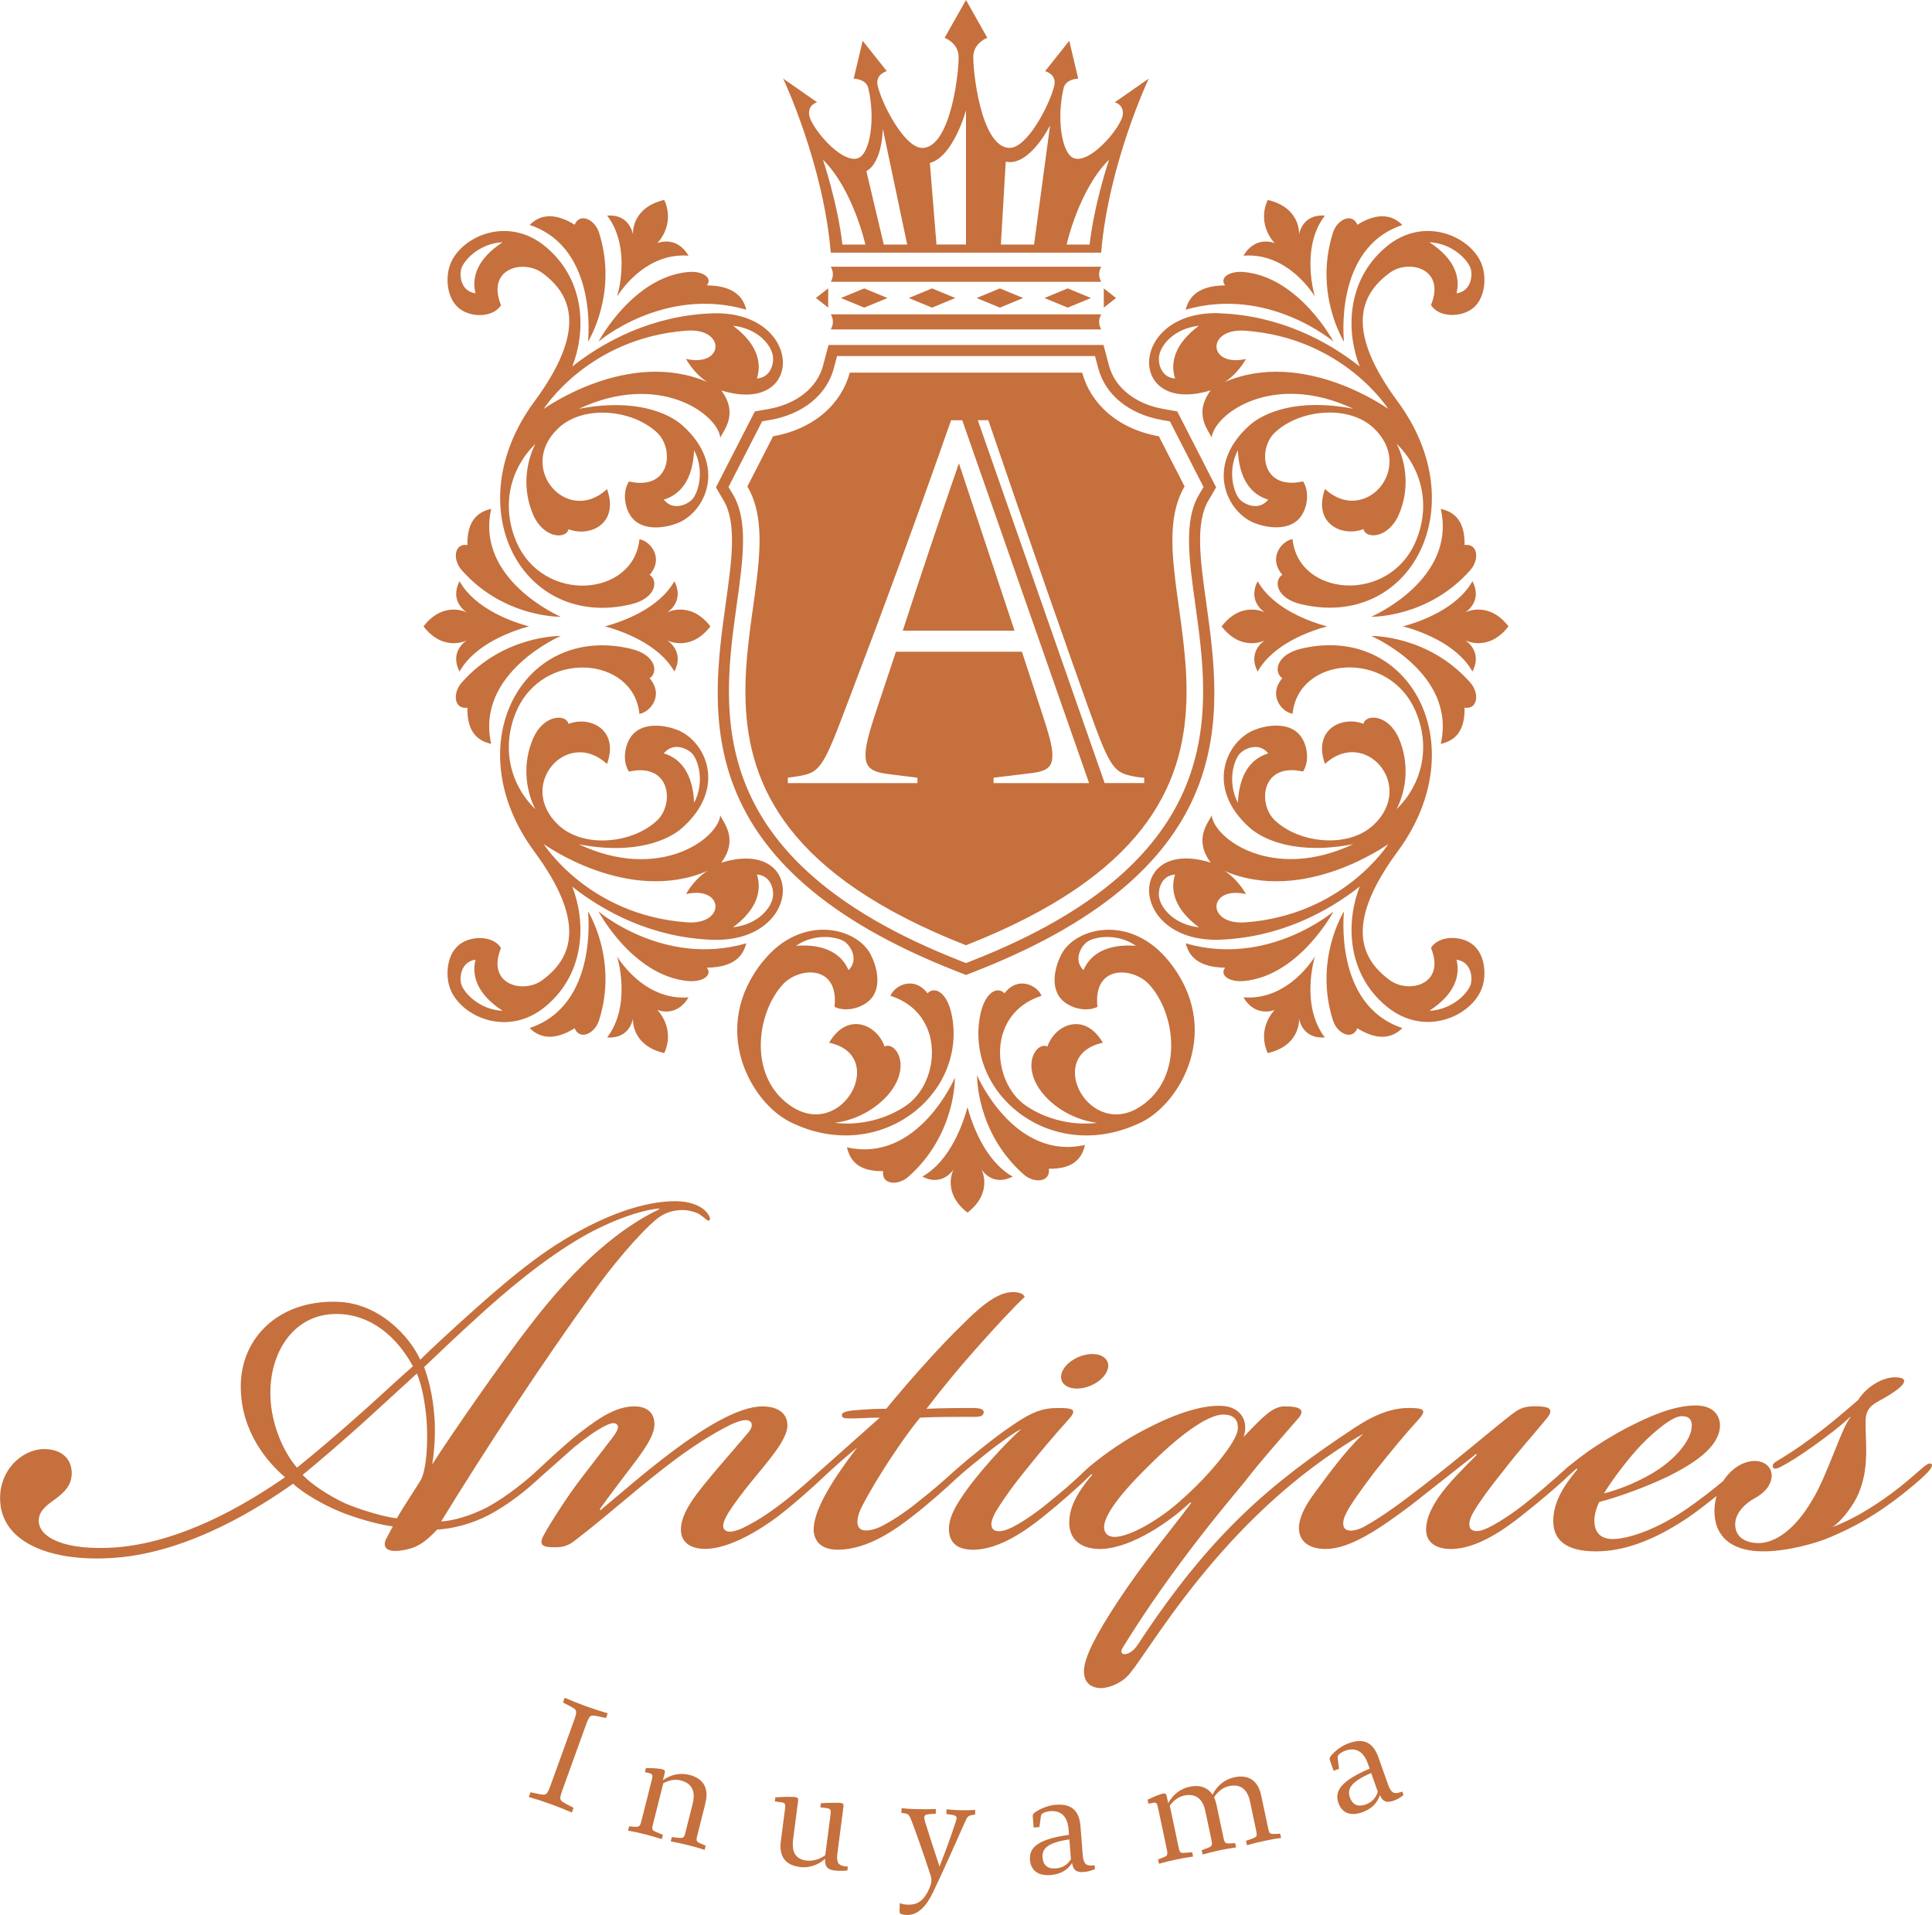 <?xml version="1.0" encoding="UTF-8"?>
<svg id="_レイヤー_2" data-name="レイヤー_2" xmlns="http://www.w3.org/2000/svg" width="231.03mm" height="229mm" viewBox="0 0 654.88 649.15">
  <defs>
    <style>
      .cls-1 {
        fill: #c5703d;
      }
    </style>
  </defs>
  <g id="_レイヤー_1-2" data-name="レイヤー_1">
    <path class="cls-1" d="M190.07,215.58s-29.03,12.47-23.58,36.58c-4.14-.97-8.22-3.5-8.07-12.27-4.49.69-5.12-4.88-1.94-8.5,14.31-16.23,33.59-15.81,33.59-15.81ZM373.28,111.67c-.46-.79-.72-1.65-.72-2.56s.26-1.78.72-2.56h-91.68c.46.79.72,1.65.72,2.56s-.26,1.78-.72,2.56h91.68ZM373.28,95.53c-.46-.79-.72-1.65-.72-2.56s.26-1.78.72-2.56h-91.68c.46.79.72,1.65.72,2.56s-.26,1.78-.72,2.56h91.68ZM338.94,104.28l7.89-3.26-7.89-3.26-7.89,3.26,7.89,3.26ZM496.65,207.59s6.08-3.6,2.46-10.57c-5.38,9.57-18.29,13.89-23.52,15.3,5.23,1.4,18.14,5.73,23.52,15.3,3.62-6.96-2.46-10.57-2.46-10.57,0,0,7.82,4.15,14.68-4.73-6.85-8.88-14.68-4.73-14.68-4.73ZM292.95,104.28l7.89-3.26-7.89-3.26-7.89,3.26,7.89,3.26ZM315.94,104.28l7.89-3.26-7.89-3.26-7.89,3.26,7.89,3.26ZM361.93,104.28l7.89-3.26-7.89-3.26-7.89,3.26,7.89,3.26ZM158.43,184.76c-4.49-.69-5.12,4.88-1.94,8.5,14.31,16.23,33.59,15.81,33.59,15.81,0,0-29.03-12.47-23.58-36.58-4.14.97-8.22,3.5-8.07,12.27ZM278.99,123.9l1.86-6.96h93.2l1.85,6.96c2.01,7.54,8.95,13.06,18.56,14.75l4.59.81,13.18,25.74-2.61,4.44c-4.51,7.68-2.77,20.22-.74,34.75,5.25,37.68,12.44,89.28-78.01,124.76l-3.42,1.34-3.42-1.34c-90.45-35.48-83.26-87.08-78.01-124.75,2.03-14.53,3.78-27.07-.74-34.75l-2.61-4.44,13.18-25.74,4.59-.81c9.61-1.7,16.55-7.21,18.56-14.75ZM261.08,142.34l-2.75.49-11.39,22.24,1.57,2.66c5.18,8.8,3.34,21.95,1.22,37.17-5.08,36.44-12.03,86.35,75.67,120.75l2.05.81,2.05-.81c87.7-34.4,80.75-84.3,75.67-120.74-2.12-15.22-3.96-28.36,1.22-37.17l1.57-2.66-11.39-22.24-2.75-.49c-11.09-1.96-19.14-8.49-21.53-17.48l-1.12-4.18h-87.43l-1.11,4.18c-2.4,8.99-10.45,15.52-21.53,17.48ZM401.91,319.77c.8,2.8,2.66,8.17,13.39,8.24-2.08,2.62,1.52,4.98,6.32,4.54,18.78-1.71,30.4-23.59,30.4-23.59,0,0-22.11,18.9-50.11,10.81ZM228.58,197.03c-5.38,9.57-18.29,13.89-23.52,15.3,5.23,1.4,18.14,5.73,23.52,15.3,3.62-6.96-2.46-10.57-2.46-10.57,0,0,7.82,4.15,14.68-4.73-6.85-8.88-14.68-4.73-14.68-4.73,0,0,6.08-3.6,2.46-10.57ZM155.19,320.61c3.99-3.64,12.01-3.61,14.62.74-5.09,12.42,7.5,15.61,13.89,10.98,10.81-7.83,14.69-20.25-2.59-43.67-26.53-35.96-4.15-77.42,32.67-68.75,8.75,2.06,9.37,8.18,6.41,9.99,5.03,5.87.08,11.57-3.46,12.08-1.92-19.53-32.77-22.08-41.79-.66-5.14,12.21-1.96,24.68,6.51,33-3.46-6.9-4.3-15.82-.74-24.01,3.59-8.25,11.25-8.31,11.99-4.92,7.19-2.82,17.28,1.84,13.04,13.59-13.39-12.43-30.78,7.07-16.56,20.6,8.56,8.14,25.35,6.39,33.63-1.54,5.78-5.54,4.55-19.69-9.63-16.47-2.48-3.74-1.48-10.46,2.16-13.43,3.76-3.08,9.89-2.41,14.19-.74,9.52,3.67,17.15,19.46,1.76,33.19-4.67,4.16-16.04,9.31-35.14,5.59,27.38,12.85,47.2-1.86,48-9.8.85,2.27,6.4,7.9.33,16.05,28.74-8.86,27.97,27.37-3.27,26.13-20.19-.8-36.29-9.37-47.25-18.02,4.53,11.43,4.79,29.04-8.98,40.57-13.16,11.01-29.46,3.17-32.59-6.53-1.42-4.39-.8-10.66,2.79-13.94ZM248.48,314.33c7.92-.86,12.76-6.04,13.49-10.18.41-2.31-.49-7.33-5.41-7.72,1.75,5.45.08,11.83-8.08,17.89ZM235.28,272.11c3.73-7.04,1.36-14.79-.86-16.88-1.71-1.61-6.34-3.71-9.42.15,5.49,1.61,9.84,6.57,10.28,16.72ZM232.74,312.65c13.4.99,12.75-12.52-.2-9.58,1.74-3.2,4.96-6.59,7.34-7.88-26.97,11.62-55.58-9.08-55.58-9.08,0,0,15.14,24.08,48.44,26.53ZM156.27,333.36c.68,2.98,6.16,8.94,14.12,9.28-8.54-5.52-10.61-11.78-9.22-17.33-4.89.71-5.42,5.76-4.9,8.05ZM307.86,398.93c16.23-14.31,15.81-33.59,15.81-33.59,0,0-12.47,29.03-36.58,23.58.97,4.14,3.5,8.22,12.27,8.07-.69,4.49,4.88,5.12,8.5,1.94ZM343.25,398.83c-9.57-5.38-13.89-18.29-15.3-23.52-1.4,5.23-5.73,18.14-15.3,23.52,6.96,3.62,10.57-2.46,10.57-2.46,0,0-4.15,7.82,4.73,14.68,8.88-6.85,4.73-14.68,4.73-14.68,0,0,3.6,6.08,10.57,2.46ZM367.78,388.11c-24.11,5.44-36.58-23.58-36.58-23.58,0,0-.42,19.28,15.81,33.59,3.61,3.18,9.18,2.55,8.5-1.94,8.77.15,11.3-3.93,12.27-8.07ZM252.97,319.77c-27.99,8.08-50.11-10.81-50.11-10.81,0,0,11.62,21.88,30.4,23.59,4.8.44,8.39-1.92,6.32-4.54,10.73-.07,12.59-5.43,13.39-8.24ZM253.34,164.89l8.71-17c14.1-2.49,23.23-11.2,25.99-21.57h78.79c2.77,10.37,11.89,19.08,25.99,21.57l8.71,17c-20.12,34.21,46.45,108.25-74.1,155.53-120.55-47.28-53.98-121.32-74.1-155.53ZM331.44,142.44l43,123h13.41v-1.82l-2.14-.18c-8.18-1.42-9.07-1.96-16.9-23.84-4.98-13.88-21.17-59.97-33.81-97.16h-3.56ZM267.03,265.45h43.95v-1.82l-9.96-1.25c-5.69-.71-7.65-2.31-7.65-6.41,0-3.02,1.07-7.29,3.74-15.3l6.58-19.75h42.71l6.58,20.11c2.67,8.19,3.74,11.92,3.74,14.95,0,3.92-1.6,5.34-6.76,6.05l-13.17,1.6v1.82h32.37l-43-123h-3.78c-11.57,33.1-23.31,64.95-34.7,94.84-8.9,23.49-9.43,24.73-18.15,25.98l-2.49.36v1.82ZM233.37,338.08c-15.44,1.2-24.2-13.88-24.2-13.88,0,0,5.09,16.4-3.37,27.46,7.83.58,8.74-6.43,8.74-6.43,0,0-.76,9.09,10.62,11.75,3.85-8.56-2.36-14.64-2.36-14.64,0,0,6.47,2.78,10.57-4.26ZM325.04,157.04c-6.41,18.51-13.17,38.61-19.04,56.76h37.9l-18.86-56.76ZM449.08,351.66c-8.47-11.06-3.37-27.46-3.37-27.46,0,0-8.76,15.07-24.2,13.88,4.1,7.04,10.57,4.26,10.57,4.26,0,0-6.21,6.08-2.36,14.64,11.38-2.65,10.62-11.75,10.62-11.75,0,0,.91,7.01,8.74,6.43ZM280.73,97.75l-4.16,3.26,4.16,3.26v-6.53ZM202.87,115.79s22.11-18.9,50.11-10.81c-.8-2.8-2.66-8.17-13.39-8.24,2.08-2.62-1.52-4.98-6.32-4.54-18.78,1.71-30.4,23.59-30.4,23.59ZM281.6,85.65c-2.5-30.15-16.14-59.01-16.14-59.01l11.53,8.04c-2.58.74-3.38,3.25-2.27,5.77,2.38,5.37,10.98,14.75,15.97,13.23,4.25-1.29,6.11-13.43,3.63-23.81-.76-3.2-4.95-3.2-4.95-3.2l3.04-12.84,8.18,10.28s-4.03,1.05-3.09,4.98c1.55,6.44,9.28,21.42,15.38,21.05,9.66-.58,12.3-26.95,12.04-31.29-.27-4.38-4.73-6.04-4.73-6.04L327.44,0h0s0,0,0,0l7.22,12.81s-4.46,1.65-4.73,6.04c-.26,4.34,2.38,30.71,12.04,31.29,6.1.37,13.83-14.62,15.38-21.05.95-3.93-3.09-4.98-3.09-4.98l8.18-10.28,3.04,12.84s-4.19,0-4.95,3.2c-2.47,10.38-.62,22.51,3.63,23.81,4.99,1.52,13.6-7.86,15.97-13.23,1.11-2.52.32-5.02-2.27-5.77l11.53-8.04s-13.64,28.87-16.14,59.01h-91.67ZM361.55,82.9h7.79c1.55-13.82,6.59-28.77,6.59-28.77-10.22,10.07-14.38,28.77-14.38,28.77ZM339.26,82.9h11.25l5.43-40.4s-6.92,14.05-15.03,12.3l-1.65,28.09ZM315.19,55.24l2.24,27.65h10.01v-45.52s-4.23,15.74-12.25,17.87ZM293.66,58l5.91,24.9h7.94l-8.28-39.31s-.04,11.41-5.56,14.41ZM278.95,54.13s5.04,14.95,6.59,28.77h7.79s-4.16-18.7-14.38-28.77ZM413.65,106.21c20.19.8,36.29,9.37,47.25,18.02-4.53-11.43-4.79-29.04,8.98-40.57,13.16-11.01,29.46-3.17,32.59,6.53,1.42,4.39.8,10.66-2.79,13.94-3.99,3.64-12.01,3.61-14.62-.74,5.09-12.42-7.5-15.61-13.89-10.98-10.81,7.83-14.69,20.25,2.59,43.67,26.53,35.96,4.15,77.42-32.67,68.75-8.75-2.06-9.37-8.18-6.41-9.99-5.03-5.86-.08-11.57,3.46-12.08,1.92,19.53,32.77,22.08,41.79.66,5.14-12.21,1.96-24.68-6.51-33,3.46,6.9,4.3,15.82.74,24.01-3.59,8.25-11.25,8.31-11.99,4.92-7.19,2.82-17.28-1.84-13.04-13.59,13.39,12.43,30.78-7.07,16.56-20.6-8.56-8.14-25.35-6.39-33.63,1.54-5.78,5.54-4.55,19.69,9.63,16.47,2.48,3.74,1.48,10.46-2.16,13.43-3.76,3.08-9.89,2.41-14.19.74-9.52-3.67-17.15-19.46-1.76-33.19,4.67-4.16,16.04-9.31,35.14-5.59-27.38-12.85-47.2,1.86-48,9.8-.85-2.27-6.4-7.9-.33-16.05-28.74,8.86-27.97-27.37,3.27-26.13ZM419.6,152.63c-3.73,7.04-1.36,14.79.86,16.88,1.71,1.61,6.34,3.71,9.42-.15-5.49-1.61-9.84-6.57-10.28-16.72ZM484.49,82.11c8.54,5.52,10.61,11.78,9.22,17.33,4.89-.71,5.42-5.76,4.9-8.05-.68-2.98-6.16-8.94-14.12-9.28ZM422.34,121.67c-1.74,3.2-4.96,6.59-7.34,7.88,26.97-11.62,55.58,9.08,55.58,9.08,0,0-15.14-24.08-48.44-26.53-13.4-.99-12.75,12.52.2,9.58ZM398.32,128.31c-1.75-5.45-.08-11.83,8.08-17.89-7.92.86-12.76,6.04-13.49,10.18-.41,2.31.49,7.33,5.41,7.72ZM452.01,115.79s-11.62-21.88-30.4-23.59c-4.8-.44-8.39,1.92-6.32,4.54-10.73.07-12.59,5.43-13.39,8.24,27.99-8.08,50.11,10.81,50.11,10.81ZM209.17,100.55s8.76-15.07,24.2-13.88c-4.1-7.04-10.57-4.26-10.57-4.26,0,0,6.21-6.08,2.36-14.64-11.38,2.65-10.62,11.75-10.62,11.75,0,0-.91-7.01-8.74-6.43,8.47,11.06,3.37,27.46,3.37,27.46ZM374.15,97.75v6.53l4.15-3.26-4.15-3.26ZM199.3,115.83s10.3-16.3,3.76-36.93c-1.45-4.59-6.56-6.92-8.28-2.72-7.43-4.65-12.29-2.96-15.25.08,23.46,7.76,19.77,39.56,19.77,39.56ZM158.23,217.06s-6.08,3.6-2.46,10.57c5.38-9.57,18.29-13.89,23.52-15.3-5.23-1.4-18.14-5.73-23.52-15.3-3.62,6.96,2.46,10.57,2.46,10.57,0,0-7.82-4.15-14.68,4.73,6.85,8.88,14.68,4.73,14.68,4.73ZM445.71,100.55s-5.09-16.4,3.37-27.46c-7.83-.58-8.74,6.43-8.74,6.43,0,0,.76-9.09-10.62-11.75-3.85,8.56,2.36,14.64,2.36,14.64,0,0-6.47-2.78-10.57,4.26,15.44-1.2,24.2,13.88,24.2,13.88ZM155.19,104.14c-3.59-3.28-4.21-9.54-2.79-13.94,3.13-9.7,19.43-17.55,32.59-6.53,13.77,11.52,13.51,29.13,8.98,40.57,10.96-8.64,27.06-17.22,47.25-18.02,31.24-1.23,32.01,35,3.27,26.13,6.07,8.15.52,13.78-.33,16.05-.81-7.94-20.62-22.65-48-9.8,19.1-3.72,30.47,1.42,35.14,5.59,15.39,13.73,7.76,29.51-1.76,33.19-4.31,1.66-10.43,2.33-14.19-.74-3.64-2.98-4.64-9.69-2.16-13.43,14.18,3.22,15.41-10.93,9.63-16.47-8.28-7.94-25.07-9.69-33.63-1.54-14.22,13.53,3.17,33.04,16.56,20.6,4.24,11.74-5.85,16.41-13.04,13.59-.73,3.38-8.4,3.32-11.99-4.92-3.56-8.19-2.72-17.11.74-24.01-8.47,8.32-11.65,20.79-6.51,33,9.02,21.43,39.86,18.87,41.79-.66,3.54.51,8.49,6.22,3.46,12.08,2.95,1.81,2.34,7.93-6.41,9.99-36.82,8.67-59.19-32.8-32.67-68.75,17.28-23.43,13.4-35.85,2.59-43.67-6.4-4.63-18.98-1.45-13.89,10.98-2.61,4.35-10.63,4.39-14.62.74ZM224.99,169.36c3.08,3.86,7.72,1.76,9.42.15,2.22-2.09,4.59-9.84.86-16.88-.44,10.16-4.79,15.12-10.28,16.72ZM248.48,110.42c8.16,6.07,9.83,12.45,8.08,17.89,4.92-.39,5.82-5.41,5.41-7.72-.73-4.14-5.57-9.32-13.49-10.18ZM184.3,138.62s28.61-20.69,55.58-9.08c-2.38-1.29-5.61-4.67-7.34-7.88,12.95,2.94,13.6-10.57.2-9.58-33.3,2.46-48.44,26.53-48.44,26.53ZM161.17,99.44c-1.39-5.55.69-11.81,9.22-17.33-7.96.34-13.44,6.3-14.12,9.28-.52,2.29.01,7.35,4.9,8.05ZM414.09,212.33c6.85,8.88,14.68,4.73,14.68,4.73,0,0-6.08,3.6-2.46,10.57,5.38-9.57,18.29-13.89,23.52-15.3-5.23-1.4-18.14-5.73-23.52-15.3-3.62,6.96,2.46,10.57,2.46,10.57,0,0-7.82-4.15-14.68,4.73ZM258.75,325.71c13.01-16.01,31.55-11.32,36.31-2.29,2.15,4.09,3.53,10.09.91,14.18-2.53,3.96-9.08,5.73-13.09,3.7,1.55-14.46-12.04-13.53-17.48-7.65-9.02,9.74-11.94,31.4,2.7,41.29,17.51,11.82,33.05-17.27,12.94-21.48,6.3-10.78,16.34-6.03,18.79,1.29,3.07-1.61,7.94,4.32,3.91,12.36-3.02,6.03-10.98,12.27-20.76,13.5,8.06,1.01,17.11-1.03,24.07-5.77,11.75-7.99,13.48-31.31-5.21-37.29,1.24-3.35,7.86-6.99,12.54-.85,2.39-2.51,6.94-.51,8.42,8.37,4.41,26.58-25.06,49.87-54.78,35.35-13.56-6.62-27.83-31.9-9.28-54.73ZM269.82,320.6c10.14-.74,15.57,3,17.81,8.27,3.47-3.51.85-7.87-.94-9.38-2.34-1.96-10.31-3.41-16.86,1.11ZM386.85,380.43c-29.72,14.51-59.19-8.77-54.78-35.35,1.47-8.87,6.03-10.88,8.42-8.37,4.68-6.15,11.3-2.51,12.54.85-18.69,5.98-16.96,29.3-5.21,37.29,6.97,4.74,16.02,6.78,24.07,5.77-9.77-1.23-17.73-7.47-20.76-13.5-4.03-8.04.84-13.96,3.91-12.36,2.45-7.33,12.49-12.07,18.79-1.29-20.1,4.21-4.56,33.3,12.94,21.48,14.65-9.89,11.73-31.55,2.7-41.29-5.44-5.87-19.03-6.8-17.48,7.65-4.01,2.03-10.56.26-13.09-3.7-2.62-4.09-1.24-10.1.91-14.18,4.75-9.03,23.3-13.72,36.31,2.29,18.55,22.83,4.28,48.1-9.28,54.73ZM385.06,320.6c-6.56-4.52-14.53-3.07-16.86-1.11-1.8,1.51-4.42,5.87-.94,9.38,2.23-5.27,7.67-9.01,17.81-8.27ZM194.78,348.56c1.72,4.2,6.83,1.88,8.28-2.72,6.54-20.63-3.76-36.93-3.76-36.93,0,0,3.69,31.81-19.77,39.56,2.97,3.05,7.82,4.73,15.25.08ZM460.1,348.56c7.43,4.65,12.29,2.96,15.25-.08-23.46-7.76-19.77-39.56-19.77-39.56,0,0-10.3,16.3-3.76,36.93,1.45,4.59,6.56,6.92,8.28,2.72ZM469.89,341.08c-13.77-11.52-13.51-29.13-8.98-40.57-10.96,8.64-27.06,17.22-47.25,18.02-31.24,1.23-32.01-35-3.27-26.13-6.07-8.15-.52-13.78.33-16.05.81,7.94,20.62,22.65,48,9.8-19.1,3.72-30.47-1.42-35.14-5.59-15.39-13.73-7.76-29.51,1.76-33.19,4.31-1.66,10.43-2.33,14.19.74,3.64,2.98,4.64,9.69,2.16,13.43-14.18-3.22-15.41,10.93-9.63,16.47,8.28,7.94,25.07,9.69,33.63,1.54,14.22-13.53-3.17-33.04-16.56-20.6-4.24-11.74,5.85-16.41,13.04-13.59.73-3.38,8.4-3.32,11.99,4.92,3.56,8.19,2.72,17.11-.74,24.01,8.47-8.32,11.65-20.79,6.51-33-9.02-21.43-39.86-18.87-41.79.66-3.54-.51-8.49-6.22-3.46-12.08-2.95-1.81-2.34-7.92,6.41-9.99,36.82-8.67,59.19,32.8,32.67,68.75-17.28,23.43-13.4,35.85-2.59,43.67,6.4,4.63,18.98,1.45,13.89-10.98,2.61-4.35,10.63-4.39,14.62-.74,3.59,3.28,4.21,9.54,2.79,13.94-3.13,9.7-19.43,17.55-32.59,6.53ZM429.89,255.39c-3.08-3.86-7.72-1.76-9.42-.15-2.22,2.09-4.59,9.84-.86,16.88.44-10.16,4.79-15.12,10.28-16.72ZM406.39,314.33c-8.16-6.07-9.83-12.45-8.08-17.89-4.92.39-5.82,5.41-5.41,7.72.73,4.14,5.57,9.32,13.49,10.18ZM470.57,286.12s-28.61,20.69-55.58,9.08c2.38,1.29,5.61,4.67,7.34,7.88-12.95-2.94-13.6,10.57-.2,9.58,33.3-2.46,48.44-26.53,48.44-26.53ZM484.49,342.64c7.96-.34,13.44-6.3,14.12-9.28.52-2.29-.01-7.35-4.9-8.05,1.39,5.55-.69,11.81-9.22,17.33ZM488.38,252.16c4.14-.97,8.22-3.5,8.07-12.27,4.49.69,5.12-4.88,1.94-8.5-14.31-16.23-33.59-15.81-33.59-15.81,0,0,29.03,12.47,23.58,36.58ZM464.8,209.07s19.28.42,33.59-15.81c3.18-3.61,2.55-9.18-1.94-8.5.15-8.77-3.93-11.3-8.07-12.27,5.44,24.11-23.58,36.58-23.58,36.58ZM475.35,76.27c-2.97-3.05-7.82-4.73-15.25-.08-1.72-4.2-6.83-1.88-8.28,2.72-6.54,20.63,3.76,36.93,3.76,36.93,0,0-3.69-31.81,19.77-39.56ZM364.84,470.69c4.13.09,8.74-2.45,10.3-5.68,1.56-3.23-.53-5.92-4.66-6.02-4.13-.09-8.74,2.45-10.3,5.68-1.56,3.23.53,5.92,4.66,6.02ZM651.74,500.77c-2.73,2.46-7.91,6.82-13.91,10.91-6,4.09-12,7.09-17.19,9.28-4.91,2.18-14.73,4.91-22.92,4.91-14.46,0-17.46-8.73-16.37-16.37.11-.82.3-1.63.52-2.41-3.52,2.84-7.36,5.8-10.07,7.6-11.46,7.64-21.55,11.19-30.83,11.19-10.1,0-14.73-3.82-14.46-10.91.27-5.46,2.73-10.37,8.18-16.91l-.27-.27-2.85,2.56c-3.4,3.32-9.93,8.81-16.25,13.81-4.91,3.82-14.46,10.91-23.46,10.91-5.46,0-8.46-2.45-8.46-6.55,0-3.82,1.91-7.64,4.37-11.19,3-4.36,8.18-9.55,12.82-14.19l-.27-.27-21.82,17.19c-11.19,8.46-21.01,15.01-29.19,15.01-5.73,0-9.27-2.73-9-7.64.27-3.82,2.73-7.91,5.18-11.19,4.72-6.38,9.91-13.64,16.58-20.21-48.92,28.37-73.89,76.68-80.17,82.4-2.45,2.46-6.84,4.05-9.29,3.78-3-.27-5.19-1.91-5.19-5.73,0-4.64,4.34-12.74,11.19-23.19,9.4-14.33,17.23-23.14,25.14-33.79l-.27-.27c-6.82,6.55-19.64,15.28-29.74,15.82-6,.27-12.27-2.18-11.18-10.91.55-4.09,2.73-8.46,7.64-14.19l-.26-.26c-.34.33-.64.62-.82.81-3.28,3.27-10.09,9.28-15.55,13.64-5.46,4.36-14.73,11.18-23.74,11.18-5.73,0-8.18-2.73-8.18-7.09,0-3.55,1.91-7.09,4.09-10.37,5.46-8.46,16.1-19.64,20.46-23.46-1.91.82-7.64,4.91-11.73,8.18-4.09,3.27-7.09,5.73-9.82,8.18-.08.07-.14.12-.22.19-3.6,3.42-10.3,9.35-15.33,13.18-4.91,3.82-14.73,11.18-25.1,11.18-6.28,0-8.46-3.55-8.18-7.64.55-6.82,6.82-16.64,14.73-27.01-4.36,3.55-7.64,6.55-10.91,9.55-.01.01-.02.02-.03.03-2.73,2.68-10.52,9.67-16.06,13.89-5.46,4.09-16.1,10.91-24.55,10.91-5.18,0-8.46-2.45-8.18-7.09.27-6,6.27-12.82,11.46-19.1l11.46-13.37c1.09-1.36,1.64-3,.27-3.82-1.36-.82-4.36.27-7.09,1.64-4.91,2.46-12.55,7.09-21.28,13.91-12,9.28-18.55,15.55-30.56,24.83-2.45,1.91-4.09,2.45-7.09,2.45-3.82,0-5.73-.55-3.55-4.36,1.91-3.55,7.64-12.55,12-18.28l10.91-14.19c1.91-2.45,2.45-3.82,1.91-4.64-.82-1.09-2.45-.55-4.09.27-3.27,1.64-7.37,4.64-10.64,7.37l-11.73,10.37s-.03.03-.05.04c-.08.08-.13.15-.22.23-3.82,3.55-10.1,8.73-16.91,12.28-5.73,3-12.28,4.64-17.46,4.91-3.82,4.09-6.55,6-10.64,6.82-7.91,1.64-7.64-1.91-6.55-3.82l2.18-4.09c-4.91-.55-13.1-3-17.73-4.91-6-2.46-12.55-6.28-16.1-9.55-10.37,7.36-34.65,23.19-60.29,25.1-21.28,1.64-39.01-4.91-39.01-20.19,0-9.55,7.09-16.1,14.19-16.64,6.28-.27,10.09,3,10.09,8.18,0,4.09-2.45,6.55-6.27,9.28-2.73,1.91-4.91,3.82-4.91,6.82,0,5.73,9,10.37,26.74,9,21.28-1.91,41.74-13.37,56.75-23.74-5.73-4.91-15.01-15.28-15.01-30.83,0-16.37,12.82-29.19,32.47-28.65,14.73.27,25.1,12.28,28.37,19.64,3.55-3.55,9.55-9,12.82-12,14.46-13.09,27.01-24.01,40.65-31.37,10.37-5.73,22.37-10.37,33.01-10.37,5.18,0,8.18,1.64,9.55,2.73,1.64,1.36,2.73,3.27,1.91,3.82-.55.27-1.09-.55-3-1.91-1.09-.82-3.82-1.64-6-1.64-3,0-6,.82-8.73,3-6,4.91-15.82,16.64-22.1,25.64-16.91,23.46-35.47,51.56-51.02,76.93,4.36-.27,9.82-1.91,15.28-4.64,5.27-2.76,11.68-7.6,16.07-11.54.42-.39.87-.81,1.38-1.28,3.27-3,9.28-8.73,14.19-12.55,7.36-5.73,12.82-9,18.55-9,5.18,0,6.82,3,6.82,6,0,3.27-2.18,6.82-5.73,11.73-4.09,5.46-9.82,12.82-12.82,17.19l.27.27c6.55-5.46,15.55-13.37,25.1-20.46,9.55-7.09,21.55-14.73,29.74-14.73,5.73,0,9,2.73,8.46,7.37-.82,4.91-6.55,11.19-10.91,16.64-4.36,5.18-7.64,9.82-9,12-2.18,3.55-2.18,5.18-1.09,6,1.36,1.09,4.37,0,6.55-1.09,3.27-1.64,7.09-3.82,13.1-8.46,4.64-3.55,10.09-8.46,13.09-11.19.23-.2.43-.37.63-.54l19.01-16.92c-3.55,0-6.55.27-9.82.27-1.91,0-3.27,0-3-1.36.27-1.09,3-1.36,7.37-1.64,3.55-.27,6.55-.27,7.64-.27,8.46-10.37,19.37-22.37,25.64-28.37,4.91-4.91,11.46-11.19,17.19-11.19,2.73,0,3.82.82,4.09,1.64-3.27,3-10.37,10.64-16.64,17.73-6.27,7.09-11.18,13.1-16.64,20.19,6.27-.27,11.18-.27,15.55-.27,2.18,0,4.09.27,3.82,1.64-.27,1.64-2.73,1.36-4.91,1.36-6,0-10.37,0-16.64.27-5.46,6.55-14.73,20.46-19.64,30.01-1.64,3-2.46,6.82-.27,7.91,1.64.82,4.64,0,6.82-1.09,3.27-1.64,7.91-4.64,12.28-8.18,4.91-3.82,9.55-7.91,12.82-10.91.12-.09.23-.19.35-.29,3.57-3.16,12.6-10.62,18.74-14.72,7.09-4.91,10.64-6,15.82-6,5.73,0,6.27.82,3,4.36-4.91,5.46-9.27,10.64-14.73,17.46-4.64,5.73-7.91,10.64-9.55,13.37-1.64,3-1.91,4.91-.82,6,1.36,1.09,3.82.55,6.55-.82,2.73-1.36,7.37-4.36,12-8.18,5.05-4.09,7.56-6.27,11.07-9.54.59-.6,1.27-1.24,2.02-1.92.82-.82,4.91-4.09,7.64-6,2.73-1.91,7.09-4.91,12.55-7.64,9.82-5.18,20.19-8.73,27.28-7.64,5.46,1.09,7.36,5.73,5.73,10.37,6.55-6.82,9.82-10.37,13.91-10.37,5.18,0,7.36,1.09,4.36,4.36-4.91,5.73-12.28,13.91-17.73,21.01-4.91,6-24.62,28.93-41.51,56.43-1.86,3.03,2.43,3.23,5.22-1.19,24.58-37.48,44.94-54.61,73.53-73.45,7.2-4.74,12.95-6.62,18.13-6.62,5.73,0,6.27.82,3,4.36-3.55,3.82-8.73,10.09-14.19,16.91-4.36,5.73-8.73,11.73-10.09,14.73-1.09,2.18-1.09,4.09-.27,4.91,1.09,1.09,3.55.82,6.27-.55,6-3.27,12-7.64,20.46-14.19,13.1-10.09,20.73-16.91,29.47-23.74,2.18-1.64,3.82-3,7.91-3,4.64,0,7.37.55,4.09,4.36-4.91,6-9,10.37-14.46,17.46-4.64,5.73-8.19,10.64-10.1,13.91-1.64,2.73-1.91,5.18-.82,6,1.36,1.09,3.55.55,6.28-.82,2.73-1.36,7.91-4.64,12.27-8.18,4.04-3.23,7.62-6.31,10.43-8.8.07-.07.14-.14.21-.21.95-.87,1.82-1.65,2.66-2.37.58-.57,1.16-1.06,1.68-1.41,1.72-1.41,3.49-2.74,5.75-4.4,3-2.18,8.19-5.46,13.37-8.18,7.91-4.09,16.1-7.64,23.46-7.64,6.27,0,8.46,3.82,8.18,7.36-.55,7.09-9.28,12.55-17.46,16.64-7.91,3.82-17.19,7.09-23.46,8.73-1.09,2.18-1.64,4.64-1.64,6.28,0,4.09,2.18,6.28,6.27,6.28,3.55,0,12.82-1.91,24.83-10.09,3.88-2.66,8.37-6.08,12.56-9.57,2.67-4.18,6.86-6.98,11.17-6.8,3.82.27,5.73,3,5.19,6-.55,2.73-2.45,4.91-6,6.82-2.45,1.36-6,4.37-6.27,8.18-.27,4.37,3,6.82,7.91,6.82,5.46,0,12.28-4.37,18.28-14.73,4.91-7.91,9.82-24.28,12.82-27.83v-.27c-2.73,2.73-8.46,7.09-13.1,10.37-3.82,2.73-8.18,5.46-10.37,6.55-1.09.55-2.18,1.09-2.73.27-.27-.82,0-1.36,1.36-2.18,2.73-1.64,7.09-4.37,11.46-7.64,4.91-3.55,9.82-7.64,16.1-13.1.55-1.09,2.46-3.27,4.37-4.64,3-2.18,6-3,7.91-3,6.27,0,2.18,3.55-1.36,5.73-2.45,1.64-5.18,2.73-6.55,4.09-2.18,2.18-1.91,4.36-1.91,7.37.27,7.64.82,14.73-2.46,22.37-1.64,3.82-5.46,9-8.73,11.19,3-1.09,7.64-3.27,12-6,7.64-4.64,13.37-9.55,18.01-13.64,1.36-1.09,2.73-2.45,3.55-1.64.55.55-.55,2.18-3,4.36ZM543.7,506.23c5.46-1.36,12.82-4.36,18.55-8.18,6.82-4.64,10.91-10.37,11.18-14.19.27-2.45-.82-3.82-3.27-3.82s-6.55,2.73-12,7.91c-4.37,4.09-11.19,12.82-14.46,18.28ZM100.67,497.5c5.73-4.64,12.55-10.37,19.92-16.91,6.55-5.73,12.82-11.73,19.37-17.46-5.46-10.09-14.46-17.73-25.92-17.73-14.19,0-21.83,12.28-22.37,25.1-.55,11.46,4.64,22.1,9,27.01ZM144.59,481.4c-.55-6.55-1.64-11.73-3.27-15.82-6.28,5.73-12.82,11.73-19.1,17.46-7.37,6.55-13.64,12-19.64,16.91,3,3.27,9,7.09,14.19,9.55,4.37,1.91,12.82,4.64,17.73,5.18,2.18-3.82,7.09-11.19,8.18-13.09,1.91-3.82,2.45-12.55,1.91-20.19ZM179.51,449.48c16.64-21.83,31.37-33.56,43.92-39.56v-.27c-6.27.55-16.37,4.09-25.92,9.55-12.82,7.37-25.92,18.28-36.56,28.1-6,5.46-11.46,10.64-17.19,16.1,1.36,3.82,3,9.28,3.55,17.73.27,4.91,0,10.37-.82,15.28,6.28-9.82,23.46-34.65,33.01-46.92ZM419.58,484.41c.27-3.55-1.91-4.91-4.91-4.91-5.46,0-15.28,7.37-25.1,17.19-11.18,10.91-15.82,18.01-15.28,21.55.27,1.91,1.64,2.73,3.55,2.73,5.18,0,15.55-6,22.92-12.82,8.73-7.64,18.55-19.37,18.82-23.73ZM191.4,575.5l-.58,1.6,2.33,1.21c2.5,1.33,2.65,1.49,1.33,5.16l-7.78,21.49c-1.31,3.62-1.55,3.69-4.32,3.12l-2.56-.55-.58,1.6c2.03.57,4.79,1.46,7.38,2.4,2.63.95,5.28,2.02,7.21,2.87l.58-1.6-2.33-1.21c-2.54-1.35-2.63-1.54-1.32-5.16l7.77-21.49c1.33-3.67,1.5-3.71,4.32-3.12l2.56.55.58-1.6c-2.03-.57-4.74-1.45-7.38-2.4-2.59-.94-5.33-2.03-7.21-2.87ZM239.11,611.15c1.27-5.04-.79-8.34-5.44-9.51-3.2-.81-6.38-.06-8.96,1.81l.63-2.52c.16-.63-.11-1.01-.83-1.19-.92-.23-3.14-.43-5.57-.42l-.34,1.36,1.31.33c1.36.34,1.39.82,1.08,2.08l-3.54,14.06c-.49,1.94-.77,2.23-2.59,2.08l-1.61-.15-.37,1.46c1.88.32,3.73.73,5.58,1.2,1.94.49,3.91,1.04,5.87,1.68l.37-1.46-2.19-.91c-1.54-.64-1.65-.83-1.12-2.91l3.44-13.67c2.09-1.13,4.11-1.39,5.91-.94,3.49.88,5.18,3.37,4.06,7.83l-2.44,9.7c-.49,1.94-.73,2.08-2.44,1.91l-2.21-.25-.37,1.46c2.12.38,4.22.85,6.25,1.37,1.7.43,3.58.95,5.24,1.53l.37-1.46-1.59-.66c-1.64-.67-1.72-.95-1.23-2.89l2.75-10.91ZM283.86,628.16l2.06-15.87c.09-.69-.22-1.04-.96-1.13-.89-.11-3.72-.08-6.72.09l-.18,1.39,2.18.28c1.34.17,1.47.7,1.31,1.94l-1.82,14.03c-1.56,1.16-3.96,2.11-6.43,1.79-3.32-.43-5.07-2.53-4.46-7.19l1.71-13.19c.09-.69-.22-1.04-1.01-1.14-.84-.11-3.82-.09-6.72.09l-.18,1.39,2.18.29c1.34.17,1.47.7,1.31,1.93l-1.46,11.26c-.66,5.11,1.47,8.11,6.48,8.76,3.47.45,6.64-1,8.54-2.82-.19,2.24.53,3.65,3.01,3.97,1.74.22,3.06.14,4.53.03l.17-1.29-.99-.13c-2.23-.29-2.97-1.24-2.55-4.47ZM325.57,613.62c-1.65-.04-3.1-.12-4.74-.31l-.04,1.6,1.74.24c1.2.18,1.74.44,1.72,1.14,0,.35-.17.9-.39,1.54-1.78,5.41-3.22,9.32-5.4,14.87-1.91-5.74-3.78-11.54-4.89-15.17-.18-.65-.27-1.11-.26-1.46.02-.8.52-1.04,1.78-1.11l2.1-.15.04-1.6c-2,.1-4.3.1-6.35.05-1.75-.04-3.5-.13-5.29-.32l-.04,1.6,1,.12c1.4.23,1.59.39,2.53,2.81,1.74,4.54,4.04,11.15,6.23,17.85.33.86.41,1.56.4,2.21-.02.9-.34,1.74-.76,2.73-2.06,4.65-4.53,5.44-7.23,5.38-1-.02-1.84-.2-2.74-.52l-.07,2.85c0,.4.13.7.58.86.5.16,1.09.28,1.99.3,3.95.09,6.83-3.54,8.78-7.69,3.21-6.67,7.64-16.57,10.71-23.54.9-2.03,1.11-2.48,2.81-2.69l.75-.08.04-1.6c-1.6.11-3.35.12-5,.08ZM371.05,632.32l.1,1.25c-1.07.49-2.19.87-3.79,1-2.54.2-3.62-.72-3.95-3.05-1.57,2.33-3.82,3.81-7.36,4.08-3.84.3-6.62-1.29-6.92-5.13-.32-4.09,2.46-7.01,13.23-8.51l-.14-1.79c-.35-4.49-2.62-6.52-6.26-6.23-.75.06-1.73.33-2.21.57-.63.3-.86.57-.95,1.33l-.48,3.5-1.95.15-.3-3.79c-.04-.55.13-.86.61-1.25,1.95-1.41,4.67-2.47,7.17-2.67,5.58-.44,8,2.19,8.4,7.32l.74,9.52c.24,3.09,1.06,3.93,3.45,3.74l.6-.05ZM363.01,630.24l-.52-6.73c-7.53,1.14-9.34,3.14-9.1,6.18.2,2.54,1.71,3.88,4.45,3.66,2.59-.2,4.1-1.42,5.17-3.11ZM432.21,621.65c-1.77.12-1.96-.1-2.38-2.05l-2.33-11c-1.07-5.09-4.37-7.15-9.07-6.15-3.37.71-5.97,2.95-7.43,5.91-1.66-2.51-4.4-3.41-7.77-2.7-3.23.68-5.74,2.8-7.25,5.57l-.54-2.54c-.13-.63-.54-.86-1.27-.7-.93.2-3.01.99-5.18,2.07l.29,1.37,1.32-.28c1.37-.29,1.61.12,1.88,1.39l3.03,14.33c.41,1.96.26,2.19-1.44,2.86l-1.51.57.31,1.47c1.83-.54,3.68-.98,5.53-1.37,1.96-.42,3.97-.79,6.01-1.07l-.31-1.47-2.36.19c-1.66.15-1.82.08-2.27-2.02l-2.94-13.94c1.38-1.93,3.08-3.05,4.89-3.44,3.52-.74,6.18.73,7.14,5.23l2.07,9.78c.42,1.96.16,2.21-1.35,2.79l-1.94.72.31,1.47c1.98-.57,3.82-1.01,5.88-1.45,1.76-.37,3.63-.72,5.47-.95l-.31-1.47-1.62.09c-1.76.12-1.96-.1-2.38-2.05l-2.33-11c-.21-.98-.49-1.84-.85-2.58,1.44-2.14,3.17-3.38,5.13-3.79,3.52-.74,6.14.75,7.08,5.25l2.07,9.78c.42,1.96.26,2.19-1.35,2.79l-2.09.75.31,1.47c2.07-.59,4.16-1.09,6.22-1.52,1.71-.36,3.63-.72,5.37-.93l-.31-1.47-1.71.11ZM475.33,607.29l.42,1.18c-.91.74-1.89,1.41-3.4,1.94-2.4.85-3.68.24-4.6-1.92-.92,2.66-2.7,4.67-6.05,5.85-3.63,1.28-6.73.47-8.01-3.16-1.37-3.86.56-7.41,10.58-11.64l-.6-1.7c-1.5-4.24-4.21-5.62-7.66-4.4-.71.25-1.58.77-1.99,1.13-.53.45-.68.77-.57,1.53l.44,3.5-1.84.65-1.27-3.58c-.18-.52-.1-.87.26-1.36,1.52-1.86,3.87-3.6,6.23-4.43,5.28-1.87,8.29.04,10,4.9l3.18,9c1.04,2.92,2.04,3.52,4.3,2.72l.57-.2ZM467.03,607.36l-2.25-6.36c-6.98,3.05-8.21,5.45-7.19,8.32.85,2.4,2.65,3.31,5.25,2.39,2.45-.87,3.59-2.44,4.19-4.35Z"/>
  </g>
</svg>